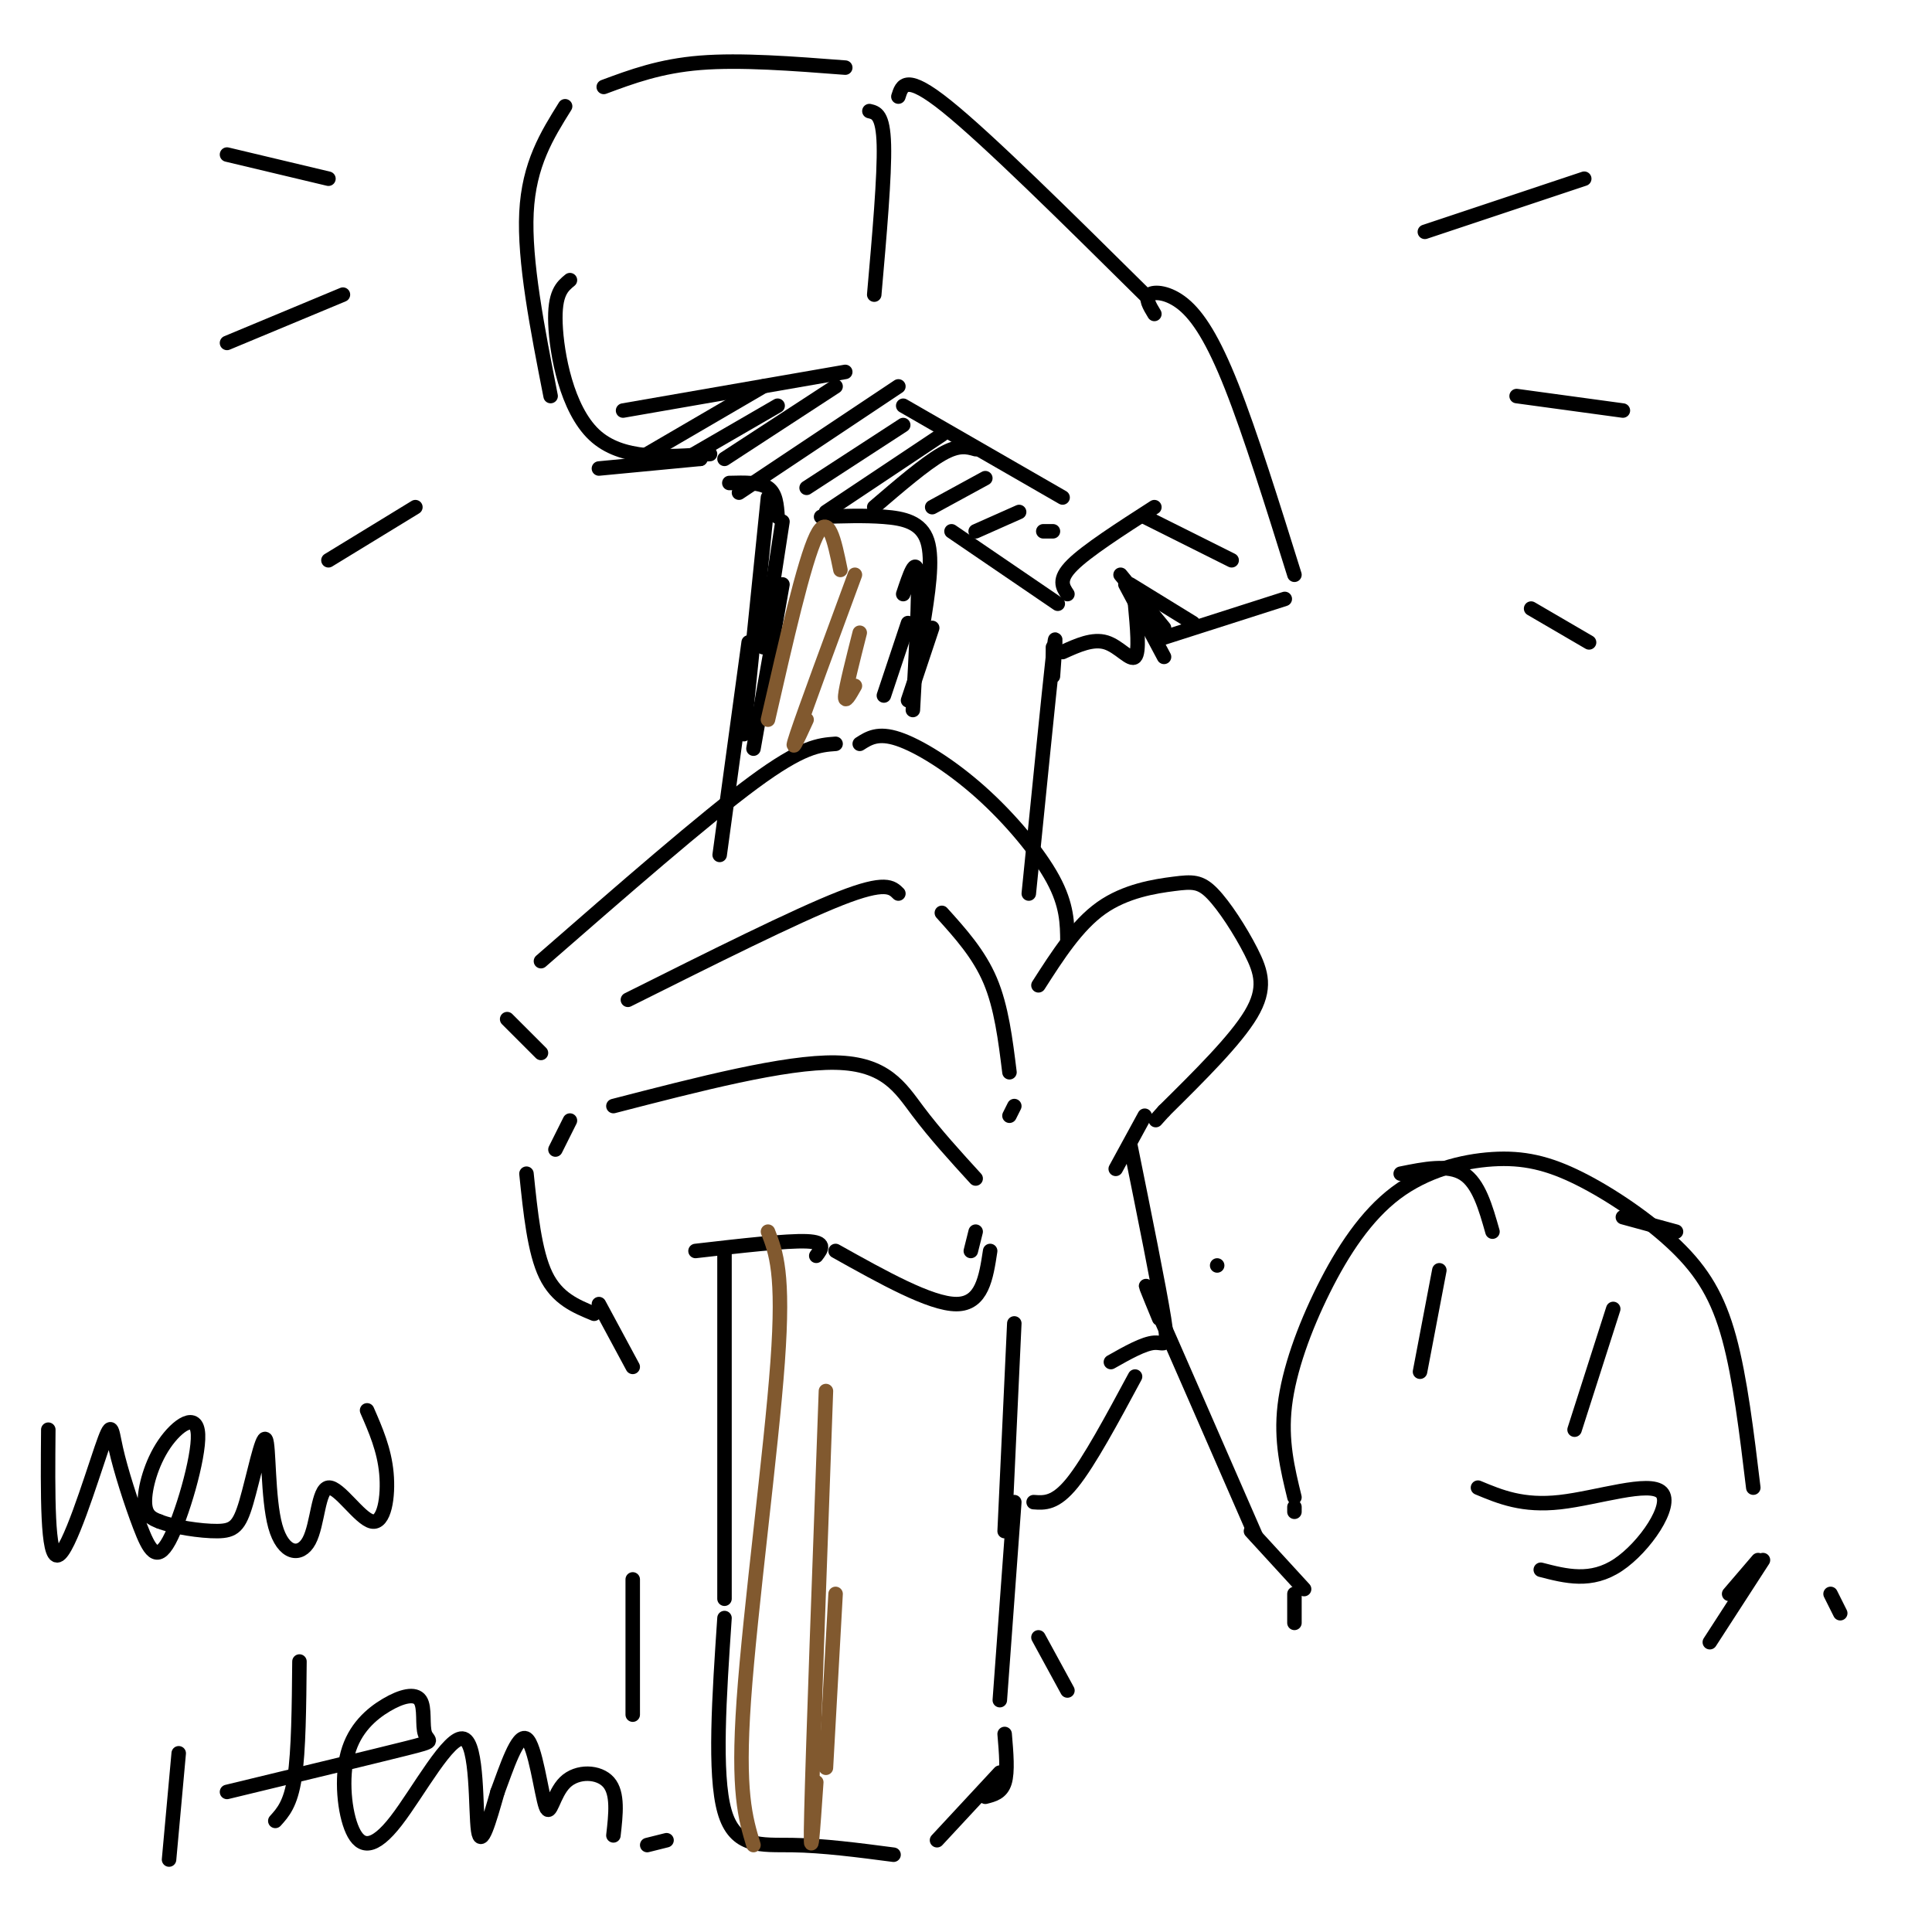 <svg viewBox='0 0 400 400' version='1.1' xmlns='http://www.w3.org/2000/svg' xmlns:xlink='http://www.w3.org/1999/xlink'><g fill='none' stroke='rgb(0,0,0)' stroke-width='3' stroke-linecap='round' stroke-linejoin='round'><path d='M112,199c16.917,-14.750 33.833,-29.500 44,-37c10.167,-7.500 13.583,-7.750 17,-8'/><path d='M178,154c1.887,-1.208 3.774,-2.417 8,-1c4.226,1.417 10.792,5.458 17,11c6.208,5.542 12.060,12.583 15,18c2.940,5.417 2.970,9.208 3,13'/><path d='M105,211c0.000,0.000 7.000,7.000 7,7'/><path d='M130,207c17.333,-8.667 34.667,-17.333 44,-21c9.333,-3.667 10.667,-2.333 12,-1'/><path d='M195,189c3.833,4.250 7.667,8.500 10,14c2.333,5.500 3.167,12.250 4,19'/><path d='M215,204c3.981,-6.214 7.962,-12.427 13,-16c5.038,-3.573 11.132,-4.504 15,-5c3.868,-0.496 5.511,-0.556 8,2c2.489,2.556 5.824,7.726 8,12c2.176,4.274 3.193,7.650 0,13c-3.193,5.350 -10.597,12.675 -18,20'/><path d='M241,230c-3.000,3.333 -1.500,1.667 0,0'/><path d='M237,231c0.000,0.000 -6.000,11.000 -6,11'/><path d='M210,229c0.000,0.000 -1.000,2.000 -1,2'/><path d='M127,229c17.800,-4.600 35.600,-9.200 46,-9c10.400,0.200 13.400,5.200 17,10c3.600,4.800 7.800,9.400 12,14'/><path d='M118,232c0.000,0.000 -3.000,6.000 -3,6'/><path d='M202,255c0.000,0.000 -1.000,4.000 -1,4'/><path d='M205,259c-0.833,5.500 -1.667,11.000 -7,11c-5.333,0.000 -15.167,-5.500 -25,-11'/><path d='M169,260c1.083,-1.417 2.167,-2.833 -2,-3c-4.167,-0.167 -13.583,0.917 -23,2'/><path d='M109,243c0.833,8.083 1.667,16.167 4,21c2.333,4.833 6.167,6.417 10,8'/><path d='M234,237c2.978,14.733 5.956,29.467 7,36c1.044,6.533 0.156,4.867 -2,5c-2.156,0.133 -5.578,2.067 -9,4'/><path d='M150,259c0.000,0.000 0.000,72.000 0,72'/><path d='M210,274c0.000,0.000 -2.000,43.000 -2,43'/><path d='M150,335c-1.089,16.156 -2.178,32.311 0,40c2.178,7.689 7.622,6.911 14,7c6.378,0.089 13.689,1.044 21,2'/><path d='M194,381c0.000,0.000 13.000,-14.000 13,-14'/><path d='M208,359c0.333,3.917 0.667,7.833 0,10c-0.667,2.167 -2.333,2.583 -4,3'/><path d='M210,311c0.000,0.000 -3.000,41.000 -3,41'/><path d='M162,121c0.000,0.000 -6.000,34.000 -6,34'/><path d='M218,140c0.417,-5.750 0.833,-11.500 0,-4c-0.833,7.500 -2.917,28.250 -5,49'/><path d='M155,133c0.000,0.000 -6.000,44.000 -6,44'/><path d='M188,129c0.000,0.000 -5.000,15.000 -5,15'/><path d='M158,134c0.000,0.000 4.000,-26.000 4,-26'/><path d='M161,107c-0.167,-2.417 -0.333,-4.833 -2,-6c-1.667,-1.167 -4.833,-1.083 -8,-1'/><path d='M191,130c1.133,-7.044 2.267,-14.089 1,-18c-1.267,-3.911 -4.933,-4.689 -9,-5c-4.067,-0.311 -8.533,-0.156 -13,0'/><path d='M197,110c0.000,0.000 22.000,15.000 22,15'/><path d='M218,136c0.000,0.000 0.000,-2.000 0,-2'/><path d='M145,95c0.000,0.000 0.000,0.000 0,0'/><path d='M145,95c0.000,0.000 -21.000,2.000 -21,2'/><path d='M114,82c-2.750,-14.000 -5.500,-28.000 -5,-38c0.500,-10.000 4.250,-16.000 8,-22'/><path d='M125,18c5.833,-2.167 11.667,-4.333 20,-5c8.333,-0.667 19.167,0.167 30,1'/><path d='M180,23c1.417,0.333 2.833,0.667 3,7c0.167,6.333 -0.917,18.667 -2,31'/><path d='M186,20c0.750,-2.417 1.500,-4.833 10,2c8.500,6.833 24.750,22.917 41,39'/><path d='M187,84c0.000,0.000 33.000,19.000 33,19'/><path d='M239,65c-0.994,-1.643 -1.988,-3.286 -1,-4c0.988,-0.714 3.958,-0.500 7,2c3.042,2.500 6.155,7.286 10,17c3.845,9.714 8.423,24.357 13,39'/><path d='M221,123c-1.000,-1.500 -2.000,-3.000 1,-6c3.000,-3.000 10.000,-7.500 17,-12'/><path d='M237,107c0.000,0.000 18.000,9.000 18,9'/><path d='M266,124c0.000,0.000 -25.000,8.000 -25,8'/><path d='M234,121c0.000,0.000 13.000,8.000 13,8'/><path d='M232,119c0.000,0.000 9.000,11.000 9,11'/><path d='M233,121c0.000,0.000 8.000,15.000 8,15'/><path d='M235,125c0.467,5.022 0.933,10.044 0,11c-0.933,0.956 -3.267,-2.156 -6,-3c-2.733,-0.844 -5.867,0.578 -9,2'/><path d='M129,85c0.000,0.000 46.000,-8.000 46,-8'/><path d='M118,58c-1.622,1.333 -3.244,2.667 -3,9c0.244,6.333 2.356,17.667 8,23c5.644,5.333 14.822,4.667 24,4'/><path d='M134,94c0.000,0.000 24.000,-14.000 24,-14'/><path d='M142,95c0.000,0.000 19.000,-11.000 19,-11'/><path d='M150,95c0.000,0.000 23.000,-15.000 23,-15'/><path d='M153,102c0.000,0.000 33.000,-22.000 33,-22'/><path d='M167,101c0.000,0.000 20.000,-13.000 20,-13'/><path d='M171,106c0.000,0.000 24.000,-16.000 24,-16'/><path d='M181,105c5.250,-4.500 10.500,-9.000 14,-11c3.500,-2.000 5.250,-1.500 7,-1'/><path d='M193,105c0.000,0.000 11.000,-6.000 11,-6'/><path d='M202,110c0.000,0.000 9.000,-4.000 9,-4'/><path d='M218,110c0.000,0.000 -2.000,0.000 -2,0'/><path d='M187,123c1.333,-4.000 2.667,-8.000 3,-4c0.333,4.000 -0.333,16.000 -1,28'/><path d='M193,130c0.000,0.000 -5.000,15.000 -5,15'/><path d='M159,103c0.000,0.000 -5.000,49.000 -5,49'/></g>
<g fill='none' stroke='rgb(129,89,47)' stroke-width='3' stroke-linecap='round' stroke-linejoin='round'><path d='M174,118c-1.250,-6.083 -2.500,-12.167 -5,-7c-2.500,5.167 -6.250,21.583 -10,38'/><path d='M177,119c-5.167,14.000 -10.333,28.000 -12,33c-1.667,5.000 0.167,1.000 2,-3'/><path d='M178,131c-1.417,5.583 -2.833,11.167 -3,13c-0.167,1.833 0.917,-0.083 2,-2'/><path d='M159,255c1.667,4.289 3.333,8.578 2,27c-1.333,18.422 -5.667,50.978 -7,70c-1.333,19.022 0.333,24.511 2,30'/><path d='M171,288c-1.333,36.750 -2.667,73.500 -3,87c-0.333,13.500 0.333,3.750 1,-6'/><path d='M173,330c0.000,0.000 -2.000,36.000 -2,36'/></g>
<g fill='none' stroke='rgb(0,0,0)' stroke-width='3' stroke-linecap='round' stroke-linejoin='round'><path d='M124,270c0.000,0.000 7.000,13.000 7,13'/><path d='M235,285c-4.750,8.833 -9.500,17.667 -13,22c-3.500,4.333 -5.750,4.167 -8,4'/><path d='M252,262c0.000,0.000 0.000,0.000 0,0'/><path d='M240,273c-2.167,-5.250 -4.333,-10.500 -1,-3c3.333,7.500 12.167,27.750 21,48'/><path d='M215,339c0.000,0.000 6.000,11.000 6,11'/><path d='M259,317c0.000,0.000 11.000,12.000 11,12'/><path d='M268,330c0.000,0.000 0.000,6.000 0,6'/><path d='M268,312c0.000,0.000 0.000,1.000 0,1'/><path d='M268,310c-1.430,-5.860 -2.859,-11.720 -2,-19c0.859,-7.280 4.008,-15.981 8,-24c3.992,-8.019 8.829,-15.356 15,-20c6.171,-4.644 13.676,-6.595 20,-7c6.324,-0.405 11.468,0.737 18,4c6.532,3.263 14.451,8.648 20,14c5.549,5.352 8.728,10.672 11,19c2.272,8.328 3.636,19.664 5,31'/><path d='M381,334c0.000,0.000 -2.000,-4.000 -2,-4'/><path d='M365,323c0.000,0.000 -11.000,17.000 -11,17'/><path d='M364,323c0.000,0.000 -6.000,7.000 -6,7'/><path d='M298,263c0.000,0.000 -4.000,21.000 -4,21'/><path d='M334,271c0.000,0.000 -8.000,25.000 -8,25'/><path d='M306,308c4.637,1.935 9.274,3.869 17,3c7.726,-0.869 18.542,-4.542 21,-2c2.458,2.542 -3.440,11.298 -9,15c-5.560,3.702 -10.780,2.351 -16,1'/><path d='M309,255c-1.417,-5.000 -2.833,-10.000 -6,-12c-3.167,-2.000 -8.083,-1.000 -13,0'/><path d='M336,252c0.000,0.000 11.000,3.000 11,3'/><path d='M295,48c0.000,0.000 33.000,-11.000 33,-11'/><path d='M314,82c0.000,0.000 22.000,3.000 22,3'/><path d='M317,126c0.000,0.000 12.000,7.000 12,7'/><path d='M68,37c0.000,0.000 -21.000,-5.000 -21,-5'/><path d='M71,61c0.000,0.000 -24.000,10.000 -24,10'/><path d='M86,105c0.000,0.000 -18.000,11.000 -18,11'/><path d='M10,296c-0.115,13.369 -0.230,26.739 2,26c2.230,-0.739 6.804,-15.586 9,-22c2.196,-6.414 2.013,-4.393 3,0c0.987,4.393 3.145,11.159 5,16c1.855,4.841 3.409,7.759 6,3c2.591,-4.759 6.220,-17.193 6,-22c-0.220,-4.807 -4.290,-1.986 -7,2c-2.710,3.986 -4.060,9.139 -4,12c0.060,2.861 1.530,3.431 3,4'/><path d='M33,315c2.882,1.154 8.586,2.038 12,2c3.414,-0.038 4.536,-0.999 6,-6c1.464,-5.001 3.270,-14.041 4,-13c0.730,1.041 0.384,12.163 2,18c1.616,5.837 5.193,6.387 7,3c1.807,-3.387 1.845,-10.712 4,-11c2.155,-0.288 6.426,6.461 9,7c2.574,0.539 3.450,-5.132 3,-10c-0.450,-4.868 -2.225,-8.934 -4,-13'/><path d='M37,363c0.000,0.000 -2.000,22.000 -2,22'/><path d='M62,344c-0.083,9.250 -0.167,18.500 -1,24c-0.833,5.500 -2.417,7.250 -4,9'/><path d='M47,371c15.194,-3.672 30.389,-7.343 37,-9c6.611,-1.657 4.639,-1.299 4,-3c-0.639,-1.701 0.056,-5.461 -1,-7c-1.056,-1.539 -3.862,-0.857 -7,1c-3.138,1.857 -6.609,4.890 -8,10c-1.391,5.110 -0.701,12.297 1,16c1.701,3.703 4.415,3.920 9,-2c4.585,-5.920 11.042,-17.979 14,-17c2.958,0.979 2.417,14.994 3,19c0.583,4.006 2.292,-1.997 4,-8'/><path d='M103,371c1.762,-4.650 4.168,-12.276 6,-11c1.832,1.276 3.089,11.456 4,14c0.911,2.544 1.476,-2.546 4,-5c2.524,-2.454 7.007,-2.273 9,0c1.993,2.273 1.497,6.636 1,11'/><path d='M131,327c0.000,0.000 0.000,28.000 0,28'/><path d='M134,382c0.000,0.000 4.000,-1.000 4,-1'/></g>
</svg>